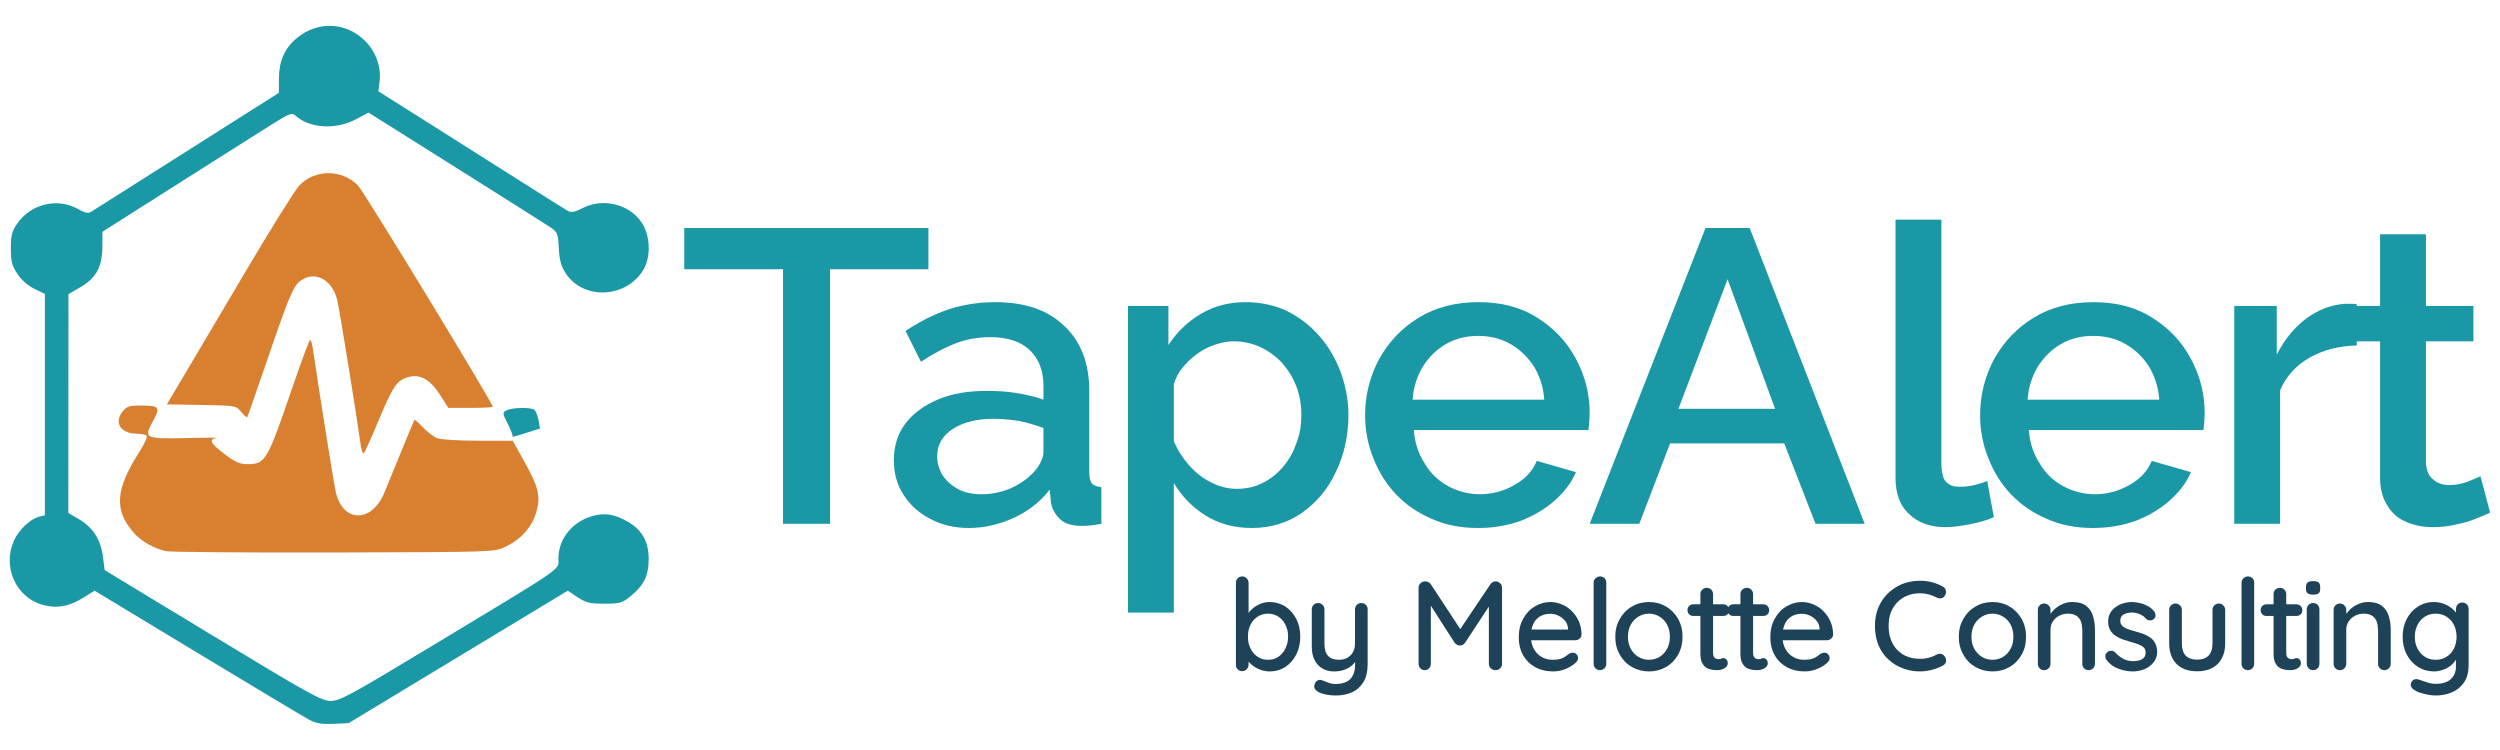 <?xml version="1.0" encoding="UTF-8" standalone="no"?>
<!DOCTYPE svg PUBLIC "-//W3C//DTD SVG 1.1//EN" "http://www.w3.org/Graphics/SVG/1.1/DTD/svg11.dtd">
<svg width="100%" height="100%" viewBox="0 0 1000 300" version="1.1" xmlns="http://www.w3.org/2000/svg" xmlns:xlink="http://www.w3.org/1999/xlink" xml:space="preserve" xmlns:serif="http://www.serif.com/" style="fill-rule:evenodd;clip-rule:evenodd;stroke-linejoin:round;stroke-miterlimit:2;">
    <g transform="matrix(1,0,0,1,-38.632,-11.135)">
        <g transform="matrix(166.667,0,0,166.667,309.837,220.663)">
            <path d="M0.601,-0.611L0.365,-0.611L0.365,-0L0.252,-0L0.252,-0.611L0.015,-0.611L0.015,-0.71L0.601,-0.71L0.601,-0.611Z" style="fill:rgb(27,152,166);fill-rule:nonzero;"/>
        </g>
        <g transform="matrix(166.667,0,0,166.667,391.504,220.663)">
            <path d="M0.028,-0.153C0.028,-0.186 0.037,-0.216 0.056,-0.241C0.075,-0.266 0.102,-0.285 0.135,-0.299C0.169,-0.313 0.207,-0.319 0.251,-0.319C0.274,-0.319 0.298,-0.318 0.322,-0.314C0.346,-0.31 0.368,-0.305 0.387,-0.298L0.387,-0.331C0.387,-0.368 0.376,-0.396 0.354,-0.417C0.332,-0.438 0.3,-0.448 0.259,-0.448C0.23,-0.448 0.202,-0.443 0.176,-0.433C0.15,-0.423 0.122,-0.408 0.093,-0.389L0.056,-0.463C0.091,-0.486 0.125,-0.503 0.16,-0.515C0.195,-0.526 0.232,-0.532 0.271,-0.532C0.341,-0.532 0.396,-0.514 0.436,-0.476C0.476,-0.439 0.497,-0.387 0.497,-0.319L0.497,-0.124C0.497,-0.111 0.499,-0.103 0.503,-0.097C0.508,-0.092 0.516,-0.089 0.526,-0.088L0.526,-0C0.516,0.002 0.507,0.003 0.499,0.004C0.491,0.005 0.485,0.005 0.479,0.005C0.456,0.005 0.438,-0 0.426,-0.012C0.414,-0.024 0.407,-0.037 0.405,-0.052L0.402,-0.082C0.38,-0.053 0.35,-0.03 0.315,-0.014C0.28,0.002 0.244,0.01 0.208,0.01C0.174,0.01 0.143,0.003 0.115,-0.012C0.088,-0.026 0.066,-0.046 0.051,-0.07C0.035,-0.095 0.028,-0.122 0.028,-0.153ZM0.361,-0.121C0.369,-0.129 0.375,-0.138 0.38,-0.147C0.384,-0.156 0.387,-0.164 0.387,-0.17L0.387,-0.23C0.368,-0.237 0.348,-0.243 0.328,-0.247C0.307,-0.25 0.287,-0.252 0.267,-0.252C0.227,-0.252 0.195,-0.244 0.17,-0.228C0.145,-0.212 0.132,-0.19 0.132,-0.162C0.132,-0.147 0.136,-0.132 0.144,-0.118C0.153,-0.104 0.165,-0.093 0.181,-0.084C0.196,-0.075 0.216,-0.071 0.239,-0.071C0.263,-0.071 0.286,-0.076 0.308,-0.085C0.33,-0.095 0.347,-0.107 0.361,-0.121Z" style="fill:rgb(27,152,166);fill-rule:nonzero;"/>
        </g>
        <g transform="matrix(166.667,0,0,166.667,478.837,220.663)">
            <path d="M0.363,0.01C0.321,0.01 0.284,0 0.252,-0.02C0.22,-0.04 0.195,-0.066 0.176,-0.098L0.176,0.213L0.066,0.213L0.066,-0.523L0.163,-0.523L0.163,-0.429C0.183,-0.46 0.209,-0.485 0.241,-0.504C0.273,-0.523 0.309,-0.532 0.348,-0.532C0.384,-0.532 0.417,-0.525 0.447,-0.511C0.477,-0.496 0.503,-0.476 0.525,-0.451C0.547,-0.426 0.564,-0.397 0.576,-0.365C0.588,-0.332 0.595,-0.298 0.595,-0.262C0.595,-0.212 0.585,-0.166 0.565,-0.125C0.546,-0.083 0.518,-0.051 0.483,-0.026C0.448,-0.002 0.408,0.01 0.363,0.01ZM0.327,-0.084C0.351,-0.084 0.372,-0.089 0.391,-0.099C0.41,-0.109 0.426,-0.122 0.44,-0.139C0.454,-0.156 0.464,-0.175 0.471,-0.196C0.479,-0.217 0.482,-0.239 0.482,-0.262C0.482,-0.286 0.478,-0.309 0.47,-0.33C0.462,-0.351 0.45,-0.37 0.436,-0.386C0.421,-0.402 0.403,-0.415 0.384,-0.424C0.364,-0.433 0.343,-0.438 0.319,-0.438C0.305,-0.438 0.29,-0.435 0.275,-0.43C0.26,-0.425 0.246,-0.418 0.232,-0.408C0.218,-0.398 0.207,-0.387 0.197,-0.375C0.187,-0.363 0.18,-0.349 0.176,-0.335L0.176,-0.198C0.185,-0.177 0.197,-0.158 0.213,-0.14C0.228,-0.123 0.246,-0.109 0.266,-0.099C0.286,-0.089 0.306,-0.084 0.327,-0.084Z" style="fill:rgb(27,152,166);fill-rule:nonzero;"/>
        </g>
        <g transform="matrix(166.667,0,0,166.667,579.337,220.663)">
            <path d="M0.303,0.01C0.262,0.01 0.225,0.003 0.192,-0.012C0.159,-0.026 0.131,-0.045 0.107,-0.07C0.083,-0.095 0.065,-0.124 0.052,-0.157C0.039,-0.189 0.032,-0.224 0.032,-0.26C0.032,-0.31 0.044,-0.355 0.066,-0.396C0.089,-0.437 0.12,-0.47 0.161,-0.495C0.202,-0.52 0.25,-0.532 0.304,-0.532C0.359,-0.532 0.406,-0.52 0.446,-0.494C0.486,-0.469 0.516,-0.437 0.538,-0.396C0.56,-0.355 0.571,-0.312 0.571,-0.265C0.571,-0.257 0.57,-0.25 0.57,-0.243C0.569,-0.236 0.569,-0.23 0.568,-0.225L0.149,-0.225C0.151,-0.195 0.16,-0.168 0.175,-0.145C0.189,-0.121 0.208,-0.103 0.232,-0.09C0.255,-0.078 0.28,-0.071 0.307,-0.071C0.336,-0.071 0.364,-0.078 0.39,-0.093C0.417,-0.108 0.434,-0.127 0.444,-0.151L0.538,-0.124C0.527,-0.098 0.509,-0.075 0.486,-0.055C0.463,-0.035 0.436,-0.019 0.405,-0.007C0.374,0.004 0.34,0.01 0.303,0.01ZM0.146,-0.298L0.462,-0.298C0.46,-0.328 0.451,-0.355 0.437,-0.378C0.422,-0.401 0.403,-0.419 0.38,-0.432C0.357,-0.445 0.331,-0.451 0.303,-0.451C0.276,-0.451 0.25,-0.445 0.227,-0.432C0.204,-0.419 0.186,-0.401 0.171,-0.378C0.157,-0.355 0.148,-0.328 0.146,-0.298Z" style="fill:rgb(27,152,166);fill-rule:nonzero;"/>
        </g>
        <g transform="matrix(166.667,0,0,166.667,673.337,220.663)">
            <path d="M0.285,-0.71L0.391,-0.71L0.667,-0L0.549,-0L0.474,-0.193L0.2,-0.193L0.126,-0L0.007,-0L0.285,-0.71ZM0.452,-0.276L0.338,-0.587L0.22,-0.276L0.452,-0.276Z" style="fill:rgb(27,152,166);fill-rule:nonzero;"/>
        </g>
        <g transform="matrix(166.667,0,0,166.667,785.67,220.663)">
            <path d="M0.067,-0.73L0.177,-0.73L0.177,-0.151C0.177,-0.124 0.181,-0.107 0.189,-0.1C0.197,-0.092 0.207,-0.089 0.219,-0.089C0.232,-0.089 0.245,-0.09 0.256,-0.093C0.268,-0.096 0.279,-0.099 0.287,-0.103L0.303,-0.016C0.287,-0.009 0.268,-0.003 0.246,0.001C0.224,0.005 0.205,0.008 0.187,0.008C0.15,0.008 0.12,-0.003 0.099,-0.024C0.077,-0.044 0.067,-0.074 0.067,-0.111L0.067,-0.73Z" style="fill:rgb(27,152,166);fill-rule:nonzero;"/>
        </g>
        <g transform="matrix(166.667,0,0,166.667,825.337,220.663)">
            <path d="M0.303,0.01C0.262,0.01 0.225,0.003 0.192,-0.012C0.159,-0.026 0.131,-0.045 0.107,-0.07C0.083,-0.095 0.065,-0.124 0.052,-0.157C0.039,-0.189 0.032,-0.224 0.032,-0.26C0.032,-0.31 0.044,-0.355 0.066,-0.396C0.089,-0.437 0.12,-0.47 0.161,-0.495C0.202,-0.52 0.25,-0.532 0.304,-0.532C0.359,-0.532 0.406,-0.52 0.446,-0.494C0.486,-0.469 0.516,-0.437 0.538,-0.396C0.56,-0.355 0.571,-0.312 0.571,-0.265C0.571,-0.257 0.57,-0.25 0.57,-0.243C0.569,-0.236 0.569,-0.23 0.568,-0.225L0.149,-0.225C0.151,-0.195 0.16,-0.168 0.175,-0.145C0.189,-0.121 0.208,-0.103 0.232,-0.09C0.255,-0.078 0.28,-0.071 0.307,-0.071C0.336,-0.071 0.364,-0.078 0.39,-0.093C0.417,-0.108 0.434,-0.127 0.444,-0.151L0.538,-0.124C0.527,-0.098 0.509,-0.075 0.486,-0.055C0.463,-0.035 0.436,-0.019 0.405,-0.007C0.374,0.004 0.34,0.01 0.303,0.01ZM0.146,-0.298L0.462,-0.298C0.46,-0.328 0.451,-0.355 0.437,-0.378C0.422,-0.401 0.403,-0.419 0.38,-0.432C0.357,-0.445 0.331,-0.451 0.303,-0.451C0.276,-0.451 0.25,-0.445 0.227,-0.432C0.204,-0.419 0.186,-0.401 0.171,-0.378C0.157,-0.355 0.148,-0.328 0.146,-0.298Z" style="fill:rgb(27,152,166);fill-rule:nonzero;"/>
        </g>
        <g transform="matrix(166.667,0,0,166.667,921.337,220.663)">
            <path d="M0.36,-0.428C0.317,-0.427 0.279,-0.417 0.247,-0.399C0.214,-0.38 0.19,-0.354 0.176,-0.32L0.176,-0L0.066,-0L0.066,-0.523L0.168,-0.523L0.168,-0.406C0.186,-0.442 0.21,-0.471 0.239,-0.493C0.268,-0.514 0.299,-0.526 0.332,-0.528L0.348,-0.528C0.353,-0.528 0.356,-0.528 0.36,-0.527L0.36,-0.428Z" style="fill:rgb(27,152,166);fill-rule:nonzero;"/>
        </g>
        <g transform="matrix(166.667,0,0,166.667,975.17,220.663)">
            <path d="M0.357,-0.027C0.348,-0.022 0.336,-0.018 0.322,-0.012C0.308,-0.006 0.292,-0.002 0.274,0.002C0.257,0.006 0.239,0.008 0.22,0.008C0.197,0.008 0.176,0.004 0.157,-0.004C0.137,-0.012 0.122,-0.025 0.111,-0.043C0.099,-0.061 0.093,-0.083 0.093,-0.111L0.093,-0.438L0.024,-0.438L0.024,-0.523L0.093,-0.523L0.093,-0.695L0.203,-0.695L0.203,-0.523L0.317,-0.523L0.317,-0.438L0.203,-0.438L0.203,-0.146C0.204,-0.128 0.21,-0.114 0.221,-0.106C0.231,-0.097 0.244,-0.093 0.259,-0.093C0.274,-0.093 0.289,-0.096 0.303,-0.101C0.317,-0.107 0.327,-0.111 0.334,-0.114L0.357,-0.027Z" style="fill:rgb(27,152,166);fill-rule:nonzero;"/>
        </g>
    </g>
    <g id="g1" transform="matrix(0.938,0,0,0.938,-20.342,-15.069)">
        <path id="path1" d="M217.058,296.206L263.798,267.958L267.985,270.729C271.59,273.115 273.175,273.5 279.402,273.5C285.999,273.5 286.969,273.228 290.475,270.394C296.25,265.726 298.308,261.551 298.307,254.5C298.306,247.089 295.515,242.058 289.481,238.589C283.852,235.353 279.815,234.657 274.651,236.031C265.858,238.371 259.82,245.77 259.816,254.21C259.814,259.345 263.85,256.55 206.147,291.366C170.861,312.656 166.546,314.997 162.647,314.971C158.766,314.946 153.552,312.054 112.318,287.063L66.318,259.184L65.581,253.412C64.659,246.183 61.302,240.954 55.34,237.46L50.818,234.81L50.884,141.5L56.029,138.5C62.73,134.592 65.306,129.811 65.349,121.201L65.38,114.903L69.849,112.058C88.657,100.084 130.863,73.339 137.664,69.085C145.255,64.338 146.164,64.004 147.701,65.394C153.653,70.781 164.764,71.499 173.232,67.045L178.85,64.09L215.531,87.161C235.705,99.85 253.874,111.332 255.905,112.677C259.473,115.038 259.612,115.352 259.983,121.921C260.28,127.174 260.968,129.629 263.007,132.71C270.517,144.058 288.526,143.298 295.928,131.322C299.022,126.316 299.143,118.167 296.208,112.5C291.571,103.546 279.413,99.987 270.053,104.843C267.002,106.426 265.291,106.789 264.038,106.118C263.075,105.603 253.199,99.403 242.09,92.341C230.981,85.278 213.143,73.985 202.451,67.244L183.01,54.987L183.545,50.998C184.375,44.809 182.028,38.157 177.377,33.513C169.302,25.45 157.223,24.92 148.345,32.238C143.115,36.549 140.674,41.993 140.631,49.442L140.595,55.667L129.456,62.722C72.896,98.544 62.097,105.385 60.615,106.333C59.297,107.176 58.01,106.914 54.913,105.174C46.212,100.283 34.867,102.992 29.081,111.341C26.739,114.721 26.318,116.344 26.318,121.988C26.318,127.597 26.756,129.309 29.101,132.852C30.829,135.463 33.579,137.882 36.351,139.229L40.818,141.399L40.818,235.783L38.395,236.391C34.675,237.325 29.734,241.975 27.697,246.459C22.563,257.761 28.482,270.948 40.094,274.074C45.9,275.638 51.175,274.699 57.031,271.058L62.022,267.955L105.67,294.339C129.676,308.851 151.118,321.69 153.318,322.872C156.468,324.565 158.698,324.961 163.818,324.738L170.318,324.454L217.058,296.206Z" style="fill:rgb(27,152,166);fill-rule:nonzero;"/>
        <path id="path11" serif:id="path1" d="M236.907,249.377C243.696,246.237 248.484,240.954 250.346,234.55C252.344,227.677 251.43,223.889 244.994,212.374L240.318,204.006L225.633,204.003C217.556,204.001 209.717,203.532 208.213,202.96C206.71,202.389 203.959,200.31 202.102,198.34C200.245,196.371 198.59,194.926 198.426,195.13C198.261,195.333 195.745,201.35 192.834,208.5C189.923,215.65 186.644,223.648 185.546,226.273C180.105,239.293 167.715,238.966 164.837,225.727C163.927,221.536 157.627,182.083 155.101,164.75C154.8,162.688 154.276,161.002 153.936,161.005C153.596,161.008 150.201,170.12 146.393,181.255C135.63,212.72 134.883,214 127.268,214C123.905,214 122.006,213.175 117.486,209.75C111.436,205.165 110.527,203.322 114.068,202.82C115.305,202.644 109.674,202.663 101.554,202.862C83.427,203.305 82.877,203.039 86.869,195.741C90.225,189.602 89.786,189.037 81.64,189.015C76.676,189.002 75.7,189.334 73.873,191.657C70.206,196.318 73.252,201 79.95,201C82.012,201 83.962,201.424 84.283,201.943C84.603,202.462 83.241,205.426 81.255,208.53C70.86,224.78 70.214,233.548 78.699,243.212C81.885,246.841 86.916,249.75 92.318,251.086C93.968,251.494 126.143,251.755 163.818,251.664C231.355,251.502 232.382,251.47 236.907,249.377L236.907,249.377Z" style="fill:rgb(217,127,48);fill-rule:nonzero;"/>
        <path id="path12" serif:id="path1" d="M182.863,196C189.088,181.089 190.779,178.498 195.249,177.023C200.515,175.285 204.966,177.63 209.321,184.437L212.879,190L222.348,190C227.556,190 231.818,189.783 231.818,189.518C231.818,187.938 176.988,97.908 174.382,95.21C167.6,88.188 156.067,88.148 149.356,95.122C147.569,96.98 137.203,113.575 126.321,132C115.439,150.425 103.451,170.675 99.682,177L92.828,188.5L107.573,188.755C122.257,189.009 122.327,189.021 124.523,191.716C125.737,193.204 126.896,194.214 127.101,193.961C127.305,193.707 130.536,184.5 134.28,173.5C144.392,143.792 146.627,138.295 149.517,136.022C155.787,131.09 163.634,135.242 165.624,144.547C166.776,149.93 174.23,196.169 175.344,204.843C175.722,207.782 176.394,209.807 176.837,209.343C177.281,208.88 179.992,202.875 182.863,196L182.863,196Z" style="fill:rgb(217,127,48);fill-rule:nonzero;"/>
        <path id="path13" serif:id="path1" d="M251.315,195.135C250.941,193.138 250.113,191.173 249.476,190.768C247.752,189.671 239.97,189.848 237.753,191.035C235.868,192.044 235.881,192.191 238.274,196.913C239.623,199.577 240.509,201.975 240.241,202.243C239.973,202.511 242.509,201.838 245.875,200.748L251.996,198.765L251.315,195.135Z" style="fill:rgb(27,152,166);fill-rule:nonzero;"/>
    </g>
    <g transform="matrix(1,0,0,1,134.436,-11.476)">
        <g transform="matrix(50.667,0,0,50.667,356.384,279.54)">
            <path d="M0.335,-0.538C0.381,-0.538 0.423,-0.526 0.459,-0.503C0.496,-0.479 0.524,-0.447 0.546,-0.406C0.567,-0.366 0.578,-0.318 0.578,-0.265C0.578,-0.211 0.567,-0.164 0.546,-0.123C0.524,-0.081 0.496,-0.049 0.46,-0.025C0.424,-0.002 0.383,0.01 0.338,0.01C0.313,0.01 0.289,0.006 0.266,-0.002C0.244,-0.01 0.223,-0.021 0.206,-0.034C0.188,-0.047 0.174,-0.061 0.163,-0.076C0.152,-0.09 0.146,-0.104 0.143,-0.117L0.17,-0.13L0.17,-0.043C0.17,-0.029 0.165,-0.017 0.155,-0.007C0.146,0.003 0.134,0.008 0.12,0.008C0.105,0.008 0.093,0.003 0.084,-0.007C0.074,-0.016 0.07,-0.028 0.07,-0.043L0.07,-0.689C0.07,-0.703 0.074,-0.715 0.084,-0.725C0.093,-0.735 0.105,-0.74 0.12,-0.74C0.134,-0.74 0.146,-0.735 0.155,-0.725C0.165,-0.715 0.17,-0.703 0.17,-0.689L0.17,-0.408L0.154,-0.417C0.156,-0.429 0.162,-0.442 0.173,-0.456C0.183,-0.47 0.197,-0.483 0.213,-0.496C0.23,-0.508 0.248,-0.518 0.269,-0.526C0.29,-0.534 0.312,-0.538 0.335,-0.538ZM0.324,-0.446C0.292,-0.446 0.264,-0.438 0.241,-0.422C0.217,-0.406 0.198,-0.385 0.185,-0.358C0.171,-0.331 0.165,-0.3 0.165,-0.265C0.165,-0.23 0.171,-0.199 0.185,-0.172C0.198,-0.144 0.217,-0.122 0.241,-0.106C0.264,-0.09 0.292,-0.082 0.324,-0.082C0.355,-0.082 0.382,-0.09 0.406,-0.106C0.429,-0.122 0.448,-0.144 0.461,-0.172C0.475,-0.2 0.482,-0.231 0.482,-0.265C0.482,-0.3 0.475,-0.331 0.461,-0.358C0.448,-0.385 0.429,-0.406 0.406,-0.422C0.382,-0.438 0.355,-0.446 0.324,-0.446Z" style="fill:rgb(30,67,89);fill-rule:nonzero;"/>
        </g>
        <g transform="matrix(50.667,0,0,50.667,386.733,279.54)">
            <path d="M0.461,-0.53C0.476,-0.53 0.488,-0.525 0.497,-0.515C0.507,-0.506 0.511,-0.494 0.511,-0.479L0.511,-0.049C0.511,0.01 0.5,0.058 0.478,0.094C0.455,0.131 0.425,0.158 0.387,0.175C0.349,0.192 0.307,0.2 0.26,0.2C0.236,0.2 0.212,0.198 0.188,0.194C0.164,0.189 0.144,0.183 0.129,0.176C0.113,0.168 0.101,0.159 0.095,0.148C0.088,0.137 0.087,0.126 0.092,0.113C0.097,0.097 0.105,0.087 0.116,0.081C0.127,0.075 0.139,0.075 0.151,0.08C0.162,0.084 0.177,0.09 0.196,0.097C0.214,0.105 0.236,0.109 0.26,0.109C0.293,0.109 0.32,0.103 0.343,0.092C0.365,0.082 0.382,0.065 0.394,0.042C0.406,0.019 0.412,-0.01 0.412,-0.046L0.412,-0.115L0.428,-0.091C0.417,-0.069 0.403,-0.051 0.386,-0.036C0.368,-0.021 0.348,-0.01 0.324,-0.002C0.301,0.006 0.275,0.01 0.246,0.01C0.209,0.01 0.178,0.002 0.151,-0.015C0.125,-0.031 0.105,-0.053 0.091,-0.082C0.077,-0.111 0.07,-0.145 0.07,-0.182L0.07,-0.479C0.07,-0.494 0.074,-0.506 0.084,-0.515C0.093,-0.525 0.105,-0.53 0.12,-0.53C0.134,-0.53 0.146,-0.525 0.155,-0.515C0.165,-0.506 0.17,-0.494 0.17,-0.479L0.17,-0.209C0.17,-0.165 0.179,-0.133 0.199,-0.112C0.218,-0.092 0.247,-0.082 0.285,-0.082C0.31,-0.082 0.332,-0.087 0.351,-0.098C0.369,-0.108 0.384,-0.123 0.395,-0.142C0.406,-0.162 0.411,-0.184 0.411,-0.209L0.411,-0.479C0.411,-0.494 0.416,-0.506 0.425,-0.515C0.435,-0.525 0.447,-0.53 0.461,-0.53Z" style="fill:rgb(30,67,89);fill-rule:nonzero;"/>
        </g>
        <g transform="matrix(50.667,0,0,50.667,428.888,279.54)">
            <path d="M0.133,-0.701C0.141,-0.701 0.149,-0.699 0.158,-0.695C0.166,-0.691 0.173,-0.685 0.178,-0.678L0.432,-0.291L0.389,-0.293L0.648,-0.678C0.659,-0.694 0.672,-0.701 0.689,-0.701C0.703,-0.701 0.714,-0.696 0.725,-0.686C0.735,-0.677 0.74,-0.665 0.74,-0.65L0.74,-0.051C0.74,-0.036 0.735,-0.024 0.726,-0.015C0.716,-0.005 0.704,-0 0.689,-0C0.673,-0 0.66,-0.005 0.651,-0.015C0.641,-0.024 0.636,-0.036 0.636,-0.051L0.636,-0.558L0.668,-0.551L0.448,-0.216C0.443,-0.21 0.437,-0.205 0.43,-0.2C0.422,-0.196 0.415,-0.194 0.407,-0.195C0.399,-0.194 0.392,-0.196 0.385,-0.2C0.377,-0.205 0.371,-0.21 0.366,-0.216L0.154,-0.546L0.178,-0.586L0.178,-0.051C0.178,-0.036 0.173,-0.024 0.164,-0.015C0.155,-0.005 0.143,-0 0.129,-0C0.115,-0 0.104,-0.005 0.095,-0.015C0.086,-0.024 0.081,-0.036 0.081,-0.051L0.081,-0.65C0.081,-0.664 0.086,-0.676 0.096,-0.686C0.106,-0.696 0.119,-0.701 0.133,-0.701Z" style="fill:rgb(30,67,89);fill-rule:nonzero;"/>
        </g>
        <g transform="matrix(50.667,0,0,50.667,470.891,279.54)">
            <path d="M0.315,0.01C0.26,0.01 0.212,-0.002 0.171,-0.025C0.13,-0.048 0.099,-0.079 0.076,-0.12C0.054,-0.16 0.043,-0.206 0.043,-0.258C0.043,-0.317 0.055,-0.367 0.079,-0.408C0.102,-0.45 0.133,-0.482 0.171,-0.504C0.209,-0.526 0.25,-0.538 0.292,-0.538C0.325,-0.538 0.356,-0.531 0.385,-0.518C0.415,-0.506 0.441,-0.488 0.463,-0.465C0.486,-0.442 0.504,-0.415 0.518,-0.384C0.531,-0.353 0.538,-0.319 0.539,-0.282C0.538,-0.268 0.533,-0.257 0.523,-0.249C0.513,-0.24 0.501,-0.236 0.488,-0.236L0.099,-0.236L0.075,-0.321L0.451,-0.321L0.432,-0.303L0.432,-0.328C0.43,-0.351 0.423,-0.372 0.409,-0.389C0.395,-0.407 0.377,-0.42 0.357,-0.43C0.336,-0.44 0.315,-0.445 0.292,-0.445C0.272,-0.445 0.253,-0.442 0.235,-0.436C0.216,-0.429 0.2,-0.419 0.186,-0.405C0.171,-0.391 0.16,-0.373 0.152,-0.35C0.143,-0.327 0.139,-0.298 0.139,-0.264C0.139,-0.227 0.147,-0.195 0.162,-0.168C0.177,-0.14 0.198,-0.119 0.224,-0.104C0.25,-0.089 0.278,-0.082 0.31,-0.082C0.334,-0.082 0.355,-0.084 0.371,-0.089C0.387,-0.094 0.4,-0.1 0.411,-0.108C0.421,-0.115 0.431,-0.122 0.439,-0.129C0.449,-0.135 0.459,-0.138 0.469,-0.138C0.481,-0.138 0.491,-0.134 0.499,-0.125C0.507,-0.117 0.511,-0.107 0.511,-0.096C0.511,-0.081 0.504,-0.068 0.489,-0.056C0.471,-0.039 0.446,-0.023 0.414,-0.01C0.383,0.003 0.35,0.01 0.315,0.01Z" style="fill:rgb(30,67,89);fill-rule:nonzero;"/>
        </g>
        <g transform="matrix(50.667,0,0,50.667,499.061,279.54)">
            <path d="M0.178,-0.051C0.178,-0.036 0.173,-0.024 0.164,-0.015C0.154,-0.005 0.142,-0 0.128,-0C0.114,-0 0.102,-0.005 0.092,-0.015C0.083,-0.024 0.078,-0.036 0.078,-0.051L0.078,-0.689C0.078,-0.704 0.083,-0.716 0.093,-0.725C0.103,-0.735 0.115,-0.74 0.129,-0.74C0.143,-0.74 0.155,-0.735 0.165,-0.725C0.174,-0.716 0.178,-0.704 0.178,-0.689L0.178,-0.051Z" style="fill:rgb(30,67,89);fill-rule:nonzero;"/>
        </g>
        <g transform="matrix(50.667,0,0,50.667,509.499,279.54)">
            <path d="M0.574,-0.263C0.574,-0.21 0.562,-0.163 0.539,-0.122C0.515,-0.08 0.484,-0.048 0.444,-0.025C0.404,-0.002 0.359,0.01 0.309,0.01C0.259,0.01 0.214,-0.002 0.174,-0.025C0.134,-0.048 0.102,-0.08 0.079,-0.122C0.055,-0.163 0.043,-0.21 0.043,-0.263C0.043,-0.317 0.055,-0.364 0.079,-0.405C0.102,-0.446 0.134,-0.479 0.174,-0.502C0.214,-0.526 0.259,-0.538 0.309,-0.538C0.359,-0.538 0.404,-0.526 0.444,-0.502C0.484,-0.479 0.515,-0.446 0.539,-0.405C0.562,-0.364 0.574,-0.317 0.574,-0.263ZM0.474,-0.263C0.474,-0.3 0.467,-0.331 0.452,-0.359C0.438,-0.386 0.418,-0.407 0.393,-0.422C0.368,-0.438 0.34,-0.446 0.309,-0.446C0.278,-0.446 0.25,-0.438 0.225,-0.422C0.2,-0.407 0.18,-0.386 0.165,-0.359C0.15,-0.331 0.143,-0.3 0.143,-0.263C0.143,-0.228 0.15,-0.196 0.165,-0.169C0.18,-0.142 0.2,-0.121 0.225,-0.105C0.25,-0.09 0.278,-0.082 0.309,-0.082C0.34,-0.082 0.368,-0.09 0.393,-0.105C0.418,-0.121 0.438,-0.142 0.452,-0.169C0.467,-0.196 0.474,-0.228 0.474,-0.263Z" style="fill:rgb(30,67,89);fill-rule:nonzero;"/>
        </g>
        <g transform="matrix(50.667,0,0,50.667,539.747,279.54)">
            <path d="M0.063,-0.52L0.298,-0.52C0.312,-0.52 0.323,-0.515 0.332,-0.506C0.341,-0.497 0.345,-0.486 0.345,-0.473C0.345,-0.46 0.341,-0.449 0.332,-0.441C0.323,-0.432 0.312,-0.428 0.298,-0.428L0.063,-0.428C0.049,-0.428 0.038,-0.432 0.029,-0.441C0.02,-0.45 0.016,-0.461 0.016,-0.474C0.016,-0.487 0.02,-0.498 0.029,-0.507C0.038,-0.515 0.049,-0.52 0.063,-0.52ZM0.168,-0.65C0.183,-0.65 0.195,-0.645 0.204,-0.635C0.213,-0.626 0.218,-0.614 0.218,-0.599L0.218,-0.135C0.218,-0.123 0.22,-0.113 0.224,-0.106C0.228,-0.099 0.233,-0.094 0.24,-0.091C0.247,-0.088 0.255,-0.087 0.262,-0.087C0.269,-0.087 0.276,-0.088 0.282,-0.091C0.287,-0.093 0.294,-0.095 0.302,-0.095C0.31,-0.095 0.317,-0.091 0.324,-0.084C0.33,-0.076 0.334,-0.066 0.334,-0.054C0.334,-0.038 0.325,-0.025 0.308,-0.015C0.291,-0.005 0.272,-0 0.252,-0C0.24,-0 0.227,-0.001 0.212,-0.003C0.196,-0.005 0.181,-0.01 0.167,-0.018C0.153,-0.026 0.141,-0.039 0.132,-0.057C0.122,-0.074 0.118,-0.099 0.118,-0.131L0.118,-0.599C0.118,-0.614 0.122,-0.626 0.132,-0.635C0.142,-0.645 0.154,-0.65 0.168,-0.65Z" style="fill:rgb(30,67,89);fill-rule:nonzero;"/>
        </g>
        <g transform="matrix(50.667,0,0,50.667,555.757,279.54)">
            <path d="M0.063,-0.52L0.298,-0.52C0.312,-0.52 0.323,-0.515 0.332,-0.506C0.341,-0.497 0.345,-0.486 0.345,-0.473C0.345,-0.46 0.341,-0.449 0.332,-0.441C0.323,-0.432 0.312,-0.428 0.298,-0.428L0.063,-0.428C0.049,-0.428 0.038,-0.432 0.029,-0.441C0.02,-0.45 0.016,-0.461 0.016,-0.474C0.016,-0.487 0.02,-0.498 0.029,-0.507C0.038,-0.515 0.049,-0.52 0.063,-0.52ZM0.168,-0.65C0.183,-0.65 0.195,-0.645 0.204,-0.635C0.213,-0.626 0.218,-0.614 0.218,-0.599L0.218,-0.135C0.218,-0.123 0.22,-0.113 0.224,-0.106C0.228,-0.099 0.233,-0.094 0.24,-0.091C0.247,-0.088 0.255,-0.087 0.262,-0.087C0.269,-0.087 0.276,-0.088 0.282,-0.091C0.287,-0.093 0.294,-0.095 0.302,-0.095C0.31,-0.095 0.317,-0.091 0.324,-0.084C0.33,-0.076 0.334,-0.066 0.334,-0.054C0.334,-0.038 0.325,-0.025 0.308,-0.015C0.291,-0.005 0.272,-0 0.252,-0C0.24,-0 0.227,-0.001 0.212,-0.003C0.196,-0.005 0.181,-0.01 0.167,-0.018C0.153,-0.026 0.141,-0.039 0.132,-0.057C0.122,-0.074 0.118,-0.099 0.118,-0.131L0.118,-0.599C0.118,-0.614 0.122,-0.626 0.132,-0.635C0.142,-0.645 0.154,-0.65 0.168,-0.65Z" style="fill:rgb(30,67,89);fill-rule:nonzero;"/>
        </g>
        <g transform="matrix(50.667,0,0,50.667,571.515,279.54)">
            <path d="M0.315,0.01C0.26,0.01 0.212,-0.002 0.171,-0.025C0.13,-0.048 0.099,-0.079 0.076,-0.12C0.054,-0.16 0.043,-0.206 0.043,-0.258C0.043,-0.317 0.055,-0.367 0.079,-0.408C0.102,-0.45 0.133,-0.482 0.171,-0.504C0.209,-0.526 0.25,-0.538 0.292,-0.538C0.325,-0.538 0.356,-0.531 0.385,-0.518C0.415,-0.506 0.441,-0.488 0.463,-0.465C0.486,-0.442 0.504,-0.415 0.518,-0.384C0.531,-0.353 0.538,-0.319 0.539,-0.282C0.538,-0.268 0.533,-0.257 0.523,-0.249C0.513,-0.24 0.501,-0.236 0.488,-0.236L0.099,-0.236L0.075,-0.321L0.451,-0.321L0.432,-0.303L0.432,-0.328C0.43,-0.351 0.423,-0.372 0.409,-0.389C0.395,-0.407 0.377,-0.42 0.357,-0.43C0.336,-0.44 0.315,-0.445 0.292,-0.445C0.272,-0.445 0.253,-0.442 0.235,-0.436C0.216,-0.429 0.2,-0.419 0.186,-0.405C0.171,-0.391 0.16,-0.373 0.152,-0.35C0.143,-0.327 0.139,-0.298 0.139,-0.264C0.139,-0.227 0.147,-0.195 0.162,-0.168C0.177,-0.14 0.198,-0.119 0.224,-0.104C0.25,-0.089 0.278,-0.082 0.31,-0.082C0.334,-0.082 0.355,-0.084 0.371,-0.089C0.387,-0.094 0.4,-0.1 0.411,-0.108C0.421,-0.115 0.431,-0.122 0.439,-0.129C0.449,-0.135 0.459,-0.138 0.469,-0.138C0.481,-0.138 0.491,-0.134 0.499,-0.125C0.507,-0.117 0.511,-0.107 0.511,-0.096C0.511,-0.081 0.504,-0.068 0.489,-0.056C0.471,-0.039 0.446,-0.023 0.414,-0.01C0.383,0.003 0.35,0.01 0.315,0.01Z" style="fill:rgb(30,67,89);fill-rule:nonzero;"/>
        </g>
        <g transform="matrix(50.667,0,0,50.667,613.365,279.54)">
            <path d="M0.578,-0.66C0.593,-0.653 0.601,-0.641 0.603,-0.626C0.606,-0.611 0.602,-0.597 0.592,-0.584C0.584,-0.574 0.575,-0.568 0.563,-0.567C0.552,-0.566 0.54,-0.568 0.529,-0.574C0.509,-0.584 0.489,-0.592 0.468,-0.598C0.446,-0.604 0.424,-0.607 0.4,-0.607C0.362,-0.607 0.328,-0.601 0.298,-0.588C0.267,-0.576 0.241,-0.558 0.219,-0.535C0.197,-0.512 0.18,-0.485 0.168,-0.454C0.156,-0.422 0.151,-0.388 0.151,-0.35C0.151,-0.308 0.157,-0.27 0.17,-0.238C0.182,-0.206 0.2,-0.178 0.223,-0.156C0.245,-0.134 0.271,-0.117 0.302,-0.106C0.332,-0.095 0.365,-0.089 0.4,-0.09C0.423,-0.089 0.445,-0.092 0.467,-0.098C0.488,-0.103 0.509,-0.111 0.528,-0.122C0.54,-0.128 0.552,-0.13 0.563,-0.129C0.575,-0.127 0.584,-0.121 0.592,-0.111C0.603,-0.097 0.607,-0.083 0.604,-0.068C0.601,-0.054 0.593,-0.043 0.579,-0.036C0.562,-0.027 0.544,-0.019 0.524,-0.012C0.504,-0.005 0.484,0 0.463,0.004C0.442,0.008 0.421,0.01 0.4,0.01C0.352,0.01 0.306,0.002 0.264,-0.014C0.221,-0.03 0.183,-0.053 0.15,-0.084C0.116,-0.114 0.09,-0.152 0.071,-0.197C0.052,-0.241 0.043,-0.293 0.043,-0.35C0.043,-0.402 0.051,-0.449 0.069,-0.492C0.087,-0.536 0.112,-0.573 0.144,-0.605C0.177,-0.637 0.215,-0.662 0.258,-0.68C0.302,-0.697 0.349,-0.706 0.4,-0.706C0.432,-0.706 0.463,-0.702 0.494,-0.694C0.524,-0.686 0.552,-0.675 0.578,-0.66Z" style="fill:rgb(30,67,89);fill-rule:nonzero;"/>
        </g>
        <g transform="matrix(50.667,0,0,50.667,646.907,279.54)">
            <path d="M0.574,-0.263C0.574,-0.21 0.562,-0.163 0.539,-0.122C0.515,-0.08 0.484,-0.048 0.444,-0.025C0.404,-0.002 0.359,0.01 0.309,0.01C0.259,0.01 0.214,-0.002 0.174,-0.025C0.134,-0.048 0.102,-0.08 0.079,-0.122C0.055,-0.163 0.043,-0.21 0.043,-0.263C0.043,-0.317 0.055,-0.364 0.079,-0.405C0.102,-0.446 0.134,-0.479 0.174,-0.502C0.214,-0.526 0.259,-0.538 0.309,-0.538C0.359,-0.538 0.404,-0.526 0.444,-0.502C0.484,-0.479 0.515,-0.446 0.539,-0.405C0.562,-0.364 0.574,-0.317 0.574,-0.263ZM0.474,-0.263C0.474,-0.3 0.467,-0.331 0.452,-0.359C0.438,-0.386 0.418,-0.407 0.393,-0.422C0.368,-0.438 0.34,-0.446 0.309,-0.446C0.278,-0.446 0.25,-0.438 0.225,-0.422C0.2,-0.407 0.18,-0.386 0.165,-0.359C0.15,-0.331 0.143,-0.3 0.143,-0.263C0.143,-0.228 0.15,-0.196 0.165,-0.169C0.18,-0.142 0.2,-0.121 0.225,-0.105C0.25,-0.09 0.278,-0.082 0.309,-0.082C0.34,-0.082 0.368,-0.09 0.393,-0.105C0.418,-0.121 0.438,-0.142 0.452,-0.169C0.467,-0.196 0.474,-0.228 0.474,-0.263Z" style="fill:rgb(30,67,89);fill-rule:nonzero;"/>
        </g>
        <g transform="matrix(50.667,0,0,50.667,677.155,279.54)">
            <path d="M0.341,-0.538C0.388,-0.538 0.425,-0.528 0.451,-0.508C0.477,-0.488 0.495,-0.462 0.505,-0.429C0.515,-0.396 0.521,-0.36 0.521,-0.319L0.521,-0.051C0.521,-0.036 0.516,-0.024 0.506,-0.015C0.497,-0.005 0.485,-0 0.471,-0C0.456,-0 0.444,-0.005 0.435,-0.015C0.425,-0.024 0.42,-0.036 0.421,-0.051L0.421,-0.318C0.42,-0.342 0.417,-0.363 0.411,-0.382C0.404,-0.401 0.392,-0.417 0.376,-0.428C0.36,-0.44 0.337,-0.446 0.308,-0.446C0.281,-0.446 0.257,-0.44 0.236,-0.428C0.215,-0.417 0.199,-0.401 0.187,-0.382C0.175,-0.363 0.17,-0.342 0.17,-0.318L0.17,-0.051C0.17,-0.036 0.165,-0.024 0.155,-0.015C0.146,-0.005 0.134,-0 0.12,-0C0.105,-0 0.093,-0.005 0.084,-0.015C0.074,-0.024 0.07,-0.036 0.07,-0.051L0.07,-0.475C0.07,-0.49 0.074,-0.502 0.084,-0.511C0.093,-0.521 0.105,-0.526 0.12,-0.526C0.134,-0.526 0.146,-0.521 0.155,-0.511C0.165,-0.502 0.17,-0.49 0.17,-0.475L0.17,-0.419L0.152,-0.409C0.157,-0.423 0.165,-0.438 0.176,-0.453C0.188,-0.469 0.202,-0.483 0.219,-0.495C0.235,-0.508 0.254,-0.518 0.275,-0.526C0.296,-0.534 0.318,-0.538 0.341,-0.538Z" style="fill:rgb(30,67,89);fill-rule:nonzero;"/>
        </g>
        <g transform="matrix(50.667,0,0,50.667,706.136,279.54)">
            <path d="M0.039,-0.082C0.033,-0.091 0.03,-0.102 0.031,-0.114C0.031,-0.126 0.039,-0.137 0.052,-0.146C0.061,-0.152 0.071,-0.154 0.081,-0.153C0.092,-0.152 0.101,-0.147 0.111,-0.138C0.13,-0.117 0.151,-0.101 0.173,-0.089C0.196,-0.077 0.224,-0.071 0.257,-0.071C0.27,-0.072 0.284,-0.074 0.298,-0.077C0.312,-0.081 0.324,-0.087 0.334,-0.097C0.344,-0.107 0.349,-0.121 0.349,-0.14C0.349,-0.156 0.344,-0.17 0.333,-0.18C0.322,-0.19 0.308,-0.198 0.291,-0.204C0.274,-0.211 0.255,-0.217 0.235,-0.222C0.213,-0.228 0.192,-0.235 0.17,-0.242C0.149,-0.25 0.129,-0.259 0.112,-0.271C0.094,-0.282 0.08,-0.298 0.069,-0.316C0.058,-0.335 0.053,-0.358 0.053,-0.385C0.053,-0.417 0.062,-0.444 0.079,-0.466C0.097,-0.489 0.12,-0.506 0.148,-0.519C0.177,-0.531 0.208,-0.538 0.241,-0.538C0.26,-0.538 0.28,-0.535 0.302,-0.53C0.323,-0.526 0.344,-0.518 0.364,-0.507C0.384,-0.497 0.401,-0.482 0.416,-0.465C0.423,-0.456 0.426,-0.446 0.427,-0.434C0.428,-0.422 0.423,-0.411 0.411,-0.402C0.403,-0.395 0.393,-0.392 0.382,-0.393C0.371,-0.393 0.361,-0.397 0.354,-0.404C0.341,-0.42 0.325,-0.432 0.305,-0.441C0.285,-0.45 0.262,-0.455 0.237,-0.455C0.224,-0.455 0.211,-0.453 0.198,-0.449C0.184,-0.446 0.172,-0.439 0.163,-0.43C0.154,-0.42 0.149,-0.407 0.149,-0.389C0.149,-0.372 0.155,-0.359 0.165,-0.349C0.176,-0.339 0.191,-0.33 0.209,-0.324C0.227,-0.317 0.247,-0.311 0.268,-0.306C0.289,-0.3 0.309,-0.294 0.329,-0.287C0.349,-0.279 0.368,-0.27 0.384,-0.258C0.401,-0.247 0.414,-0.232 0.424,-0.213C0.434,-0.195 0.44,-0.172 0.44,-0.144C0.44,-0.112 0.43,-0.084 0.411,-0.061C0.393,-0.038 0.369,-0.02 0.34,-0.008C0.311,0.004 0.28,0.01 0.248,0.01C0.21,0.01 0.172,0.003 0.135,-0.011C0.097,-0.024 0.065,-0.048 0.039,-0.082Z" style="fill:rgb(30,67,89);fill-rule:nonzero;"/>
        </g>
        <g transform="matrix(50.667,0,0,50.667,729.696,279.54)">
            <path d="M0.462,-0.526C0.476,-0.526 0.488,-0.521 0.497,-0.511C0.507,-0.502 0.512,-0.49 0.512,-0.475L0.512,-0.212C0.512,-0.143 0.492,-0.089 0.454,-0.05C0.415,-0.011 0.361,0.009 0.29,0.009C0.22,0.009 0.165,-0.011 0.127,-0.05C0.089,-0.089 0.07,-0.143 0.07,-0.212L0.07,-0.475C0.07,-0.49 0.074,-0.502 0.084,-0.511C0.093,-0.521 0.105,-0.526 0.12,-0.526C0.134,-0.526 0.146,-0.521 0.155,-0.511C0.165,-0.502 0.17,-0.49 0.17,-0.475L0.17,-0.212C0.17,-0.169 0.18,-0.137 0.2,-0.115C0.221,-0.094 0.251,-0.083 0.29,-0.083C0.33,-0.083 0.36,-0.094 0.381,-0.115C0.401,-0.137 0.412,-0.169 0.412,-0.212L0.412,-0.475C0.412,-0.49 0.416,-0.502 0.426,-0.511C0.435,-0.521 0.447,-0.526 0.462,-0.526Z" style="fill:rgb(30,67,89);fill-rule:nonzero;"/>
        </g>
        <g transform="matrix(50.667,0,0,50.667,758.221,279.54)">
            <path d="M0.178,-0.051C0.178,-0.036 0.173,-0.024 0.164,-0.015C0.154,-0.005 0.142,-0 0.128,-0C0.114,-0 0.102,-0.005 0.092,-0.015C0.083,-0.024 0.078,-0.036 0.078,-0.051L0.078,-0.689C0.078,-0.704 0.083,-0.716 0.093,-0.725C0.103,-0.735 0.115,-0.74 0.129,-0.74C0.143,-0.74 0.155,-0.735 0.165,-0.725C0.174,-0.716 0.178,-0.704 0.178,-0.689L0.178,-0.051Z" style="fill:rgb(30,67,89);fill-rule:nonzero;"/>
        </g>
        <g transform="matrix(50.667,0,0,50.667,769.013,279.54)">
            <path d="M0.063,-0.52L0.298,-0.52C0.312,-0.52 0.323,-0.515 0.332,-0.506C0.341,-0.497 0.345,-0.486 0.345,-0.473C0.345,-0.46 0.341,-0.449 0.332,-0.441C0.323,-0.432 0.312,-0.428 0.298,-0.428L0.063,-0.428C0.049,-0.428 0.038,-0.432 0.029,-0.441C0.02,-0.45 0.016,-0.461 0.016,-0.474C0.016,-0.487 0.02,-0.498 0.029,-0.507C0.038,-0.515 0.049,-0.52 0.063,-0.52ZM0.168,-0.65C0.183,-0.65 0.195,-0.645 0.204,-0.635C0.213,-0.626 0.218,-0.614 0.218,-0.599L0.218,-0.135C0.218,-0.123 0.22,-0.113 0.224,-0.106C0.228,-0.099 0.233,-0.094 0.24,-0.091C0.247,-0.088 0.255,-0.087 0.262,-0.087C0.269,-0.087 0.276,-0.088 0.282,-0.091C0.287,-0.093 0.294,-0.095 0.302,-0.095C0.31,-0.095 0.317,-0.091 0.324,-0.084C0.33,-0.076 0.334,-0.066 0.334,-0.054C0.334,-0.038 0.325,-0.025 0.308,-0.015C0.291,-0.005 0.272,-0 0.252,-0C0.24,-0 0.227,-0.001 0.212,-0.003C0.196,-0.005 0.181,-0.01 0.167,-0.018C0.153,-0.026 0.141,-0.039 0.132,-0.057C0.122,-0.074 0.118,-0.099 0.118,-0.131L0.118,-0.599C0.118,-0.614 0.122,-0.626 0.132,-0.635C0.142,-0.645 0.154,-0.65 0.168,-0.65Z" style="fill:rgb(30,67,89);fill-rule:nonzero;"/>
        </g>
        <g transform="matrix(50.667,0,0,50.667,785.024,279.54)">
            <path d="M0.164,-0.051C0.164,-0.036 0.159,-0.024 0.15,-0.015C0.141,-0.005 0.129,-0 0.114,-0C0.1,-0 0.088,-0.005 0.079,-0.015C0.069,-0.024 0.064,-0.036 0.064,-0.051L0.064,-0.479C0.064,-0.494 0.069,-0.506 0.079,-0.516C0.088,-0.525 0.1,-0.53 0.114,-0.53C0.129,-0.53 0.141,-0.525 0.15,-0.516C0.159,-0.506 0.164,-0.494 0.164,-0.479L0.164,-0.051ZM0.113,-0.596C0.094,-0.596 0.08,-0.6 0.071,-0.607C0.062,-0.614 0.058,-0.625 0.058,-0.642L0.058,-0.658C0.058,-0.675 0.063,-0.686 0.072,-0.693C0.081,-0.7 0.095,-0.703 0.114,-0.703C0.134,-0.703 0.148,-0.7 0.157,-0.693C0.166,-0.686 0.17,-0.674 0.17,-0.658L0.17,-0.642C0.17,-0.625 0.166,-0.613 0.157,-0.606C0.148,-0.599 0.133,-0.596 0.113,-0.596Z" style="fill:rgb(30,67,89);fill-rule:nonzero;"/>
        </g>
        <g transform="matrix(50.667,0,0,50.667,795.461,279.54)">
            <path d="M0.341,-0.538C0.388,-0.538 0.425,-0.528 0.451,-0.508C0.477,-0.488 0.495,-0.462 0.505,-0.429C0.515,-0.396 0.521,-0.36 0.521,-0.319L0.521,-0.051C0.521,-0.036 0.516,-0.024 0.506,-0.015C0.497,-0.005 0.485,-0 0.471,-0C0.456,-0 0.444,-0.005 0.435,-0.015C0.425,-0.024 0.42,-0.036 0.421,-0.051L0.421,-0.318C0.42,-0.342 0.417,-0.363 0.411,-0.382C0.404,-0.401 0.392,-0.417 0.376,-0.428C0.36,-0.44 0.337,-0.446 0.308,-0.446C0.281,-0.446 0.257,-0.44 0.236,-0.428C0.215,-0.417 0.199,-0.401 0.187,-0.382C0.175,-0.363 0.17,-0.342 0.17,-0.318L0.17,-0.051C0.17,-0.036 0.165,-0.024 0.155,-0.015C0.146,-0.005 0.134,-0 0.12,-0C0.105,-0 0.093,-0.005 0.084,-0.015C0.074,-0.024 0.07,-0.036 0.07,-0.051L0.07,-0.475C0.07,-0.49 0.074,-0.502 0.084,-0.511C0.093,-0.521 0.105,-0.526 0.12,-0.526C0.134,-0.526 0.146,-0.521 0.155,-0.511C0.165,-0.502 0.17,-0.49 0.17,-0.475L0.17,-0.419L0.152,-0.409C0.157,-0.423 0.165,-0.438 0.176,-0.453C0.188,-0.469 0.202,-0.483 0.219,-0.495C0.235,-0.508 0.254,-0.518 0.275,-0.526C0.296,-0.534 0.318,-0.538 0.341,-0.538Z" style="fill:rgb(30,67,89);fill-rule:nonzero;"/>
        </g>
        <g transform="matrix(50.667,0,0,50.667,824.443,279.54)">
            <path d="M0.289,-0.538C0.317,-0.538 0.343,-0.533 0.368,-0.524C0.392,-0.515 0.412,-0.503 0.43,-0.489C0.448,-0.474 0.462,-0.459 0.472,-0.444C0.482,-0.429 0.487,-0.415 0.487,-0.404L0.464,-0.403L0.464,-0.483C0.464,-0.497 0.468,-0.509 0.478,-0.519C0.487,-0.529 0.499,-0.534 0.514,-0.534C0.528,-0.534 0.54,-0.529 0.55,-0.519C0.559,-0.51 0.564,-0.498 0.564,-0.483L0.564,-0.042C0.564,0.015 0.552,0.061 0.528,0.096C0.504,0.132 0.472,0.158 0.432,0.175C0.393,0.192 0.349,0.2 0.302,0.2C0.285,0.2 0.266,0.198 0.243,0.194C0.22,0.189 0.199,0.184 0.18,0.178C0.161,0.172 0.148,0.166 0.141,0.16C0.126,0.152 0.116,0.143 0.111,0.132C0.106,0.122 0.105,0.111 0.11,0.1C0.116,0.085 0.125,0.076 0.137,0.073C0.148,0.069 0.161,0.071 0.176,0.076C0.182,0.078 0.193,0.082 0.207,0.087C0.221,0.092 0.236,0.097 0.254,0.102C0.271,0.106 0.288,0.108 0.303,0.108C0.356,0.108 0.396,0.096 0.423,0.071C0.45,0.046 0.464,0.013 0.464,-0.03L0.464,-0.12L0.475,-0.113C0.473,-0.099 0.467,-0.085 0.456,-0.071C0.446,-0.056 0.432,-0.043 0.416,-0.031C0.399,-0.019 0.38,-0.009 0.358,-0.002C0.337,0.006 0.315,0.01 0.292,0.01C0.245,0.01 0.202,-0.002 0.165,-0.025C0.127,-0.049 0.098,-0.081 0.076,-0.122C0.054,-0.163 0.043,-0.211 0.043,-0.264C0.043,-0.317 0.054,-0.364 0.076,-0.406C0.098,-0.447 0.127,-0.479 0.164,-0.502C0.201,-0.526 0.243,-0.538 0.289,-0.538ZM0.304,-0.446C0.271,-0.446 0.243,-0.438 0.218,-0.422C0.193,-0.406 0.174,-0.384 0.16,-0.357C0.146,-0.329 0.139,-0.298 0.139,-0.264C0.139,-0.229 0.146,-0.199 0.16,-0.171C0.174,-0.143 0.193,-0.122 0.218,-0.106C0.243,-0.09 0.271,-0.082 0.304,-0.082C0.336,-0.082 0.365,-0.09 0.39,-0.106C0.414,-0.121 0.434,-0.143 0.448,-0.17C0.462,-0.198 0.468,-0.229 0.469,-0.264C0.468,-0.299 0.462,-0.33 0.448,-0.357C0.434,-0.385 0.414,-0.406 0.39,-0.422C0.365,-0.438 0.336,-0.446 0.304,-0.446Z" style="fill:rgb(30,67,89);fill-rule:nonzero;"/>
        </g>
    </g>
</svg>
